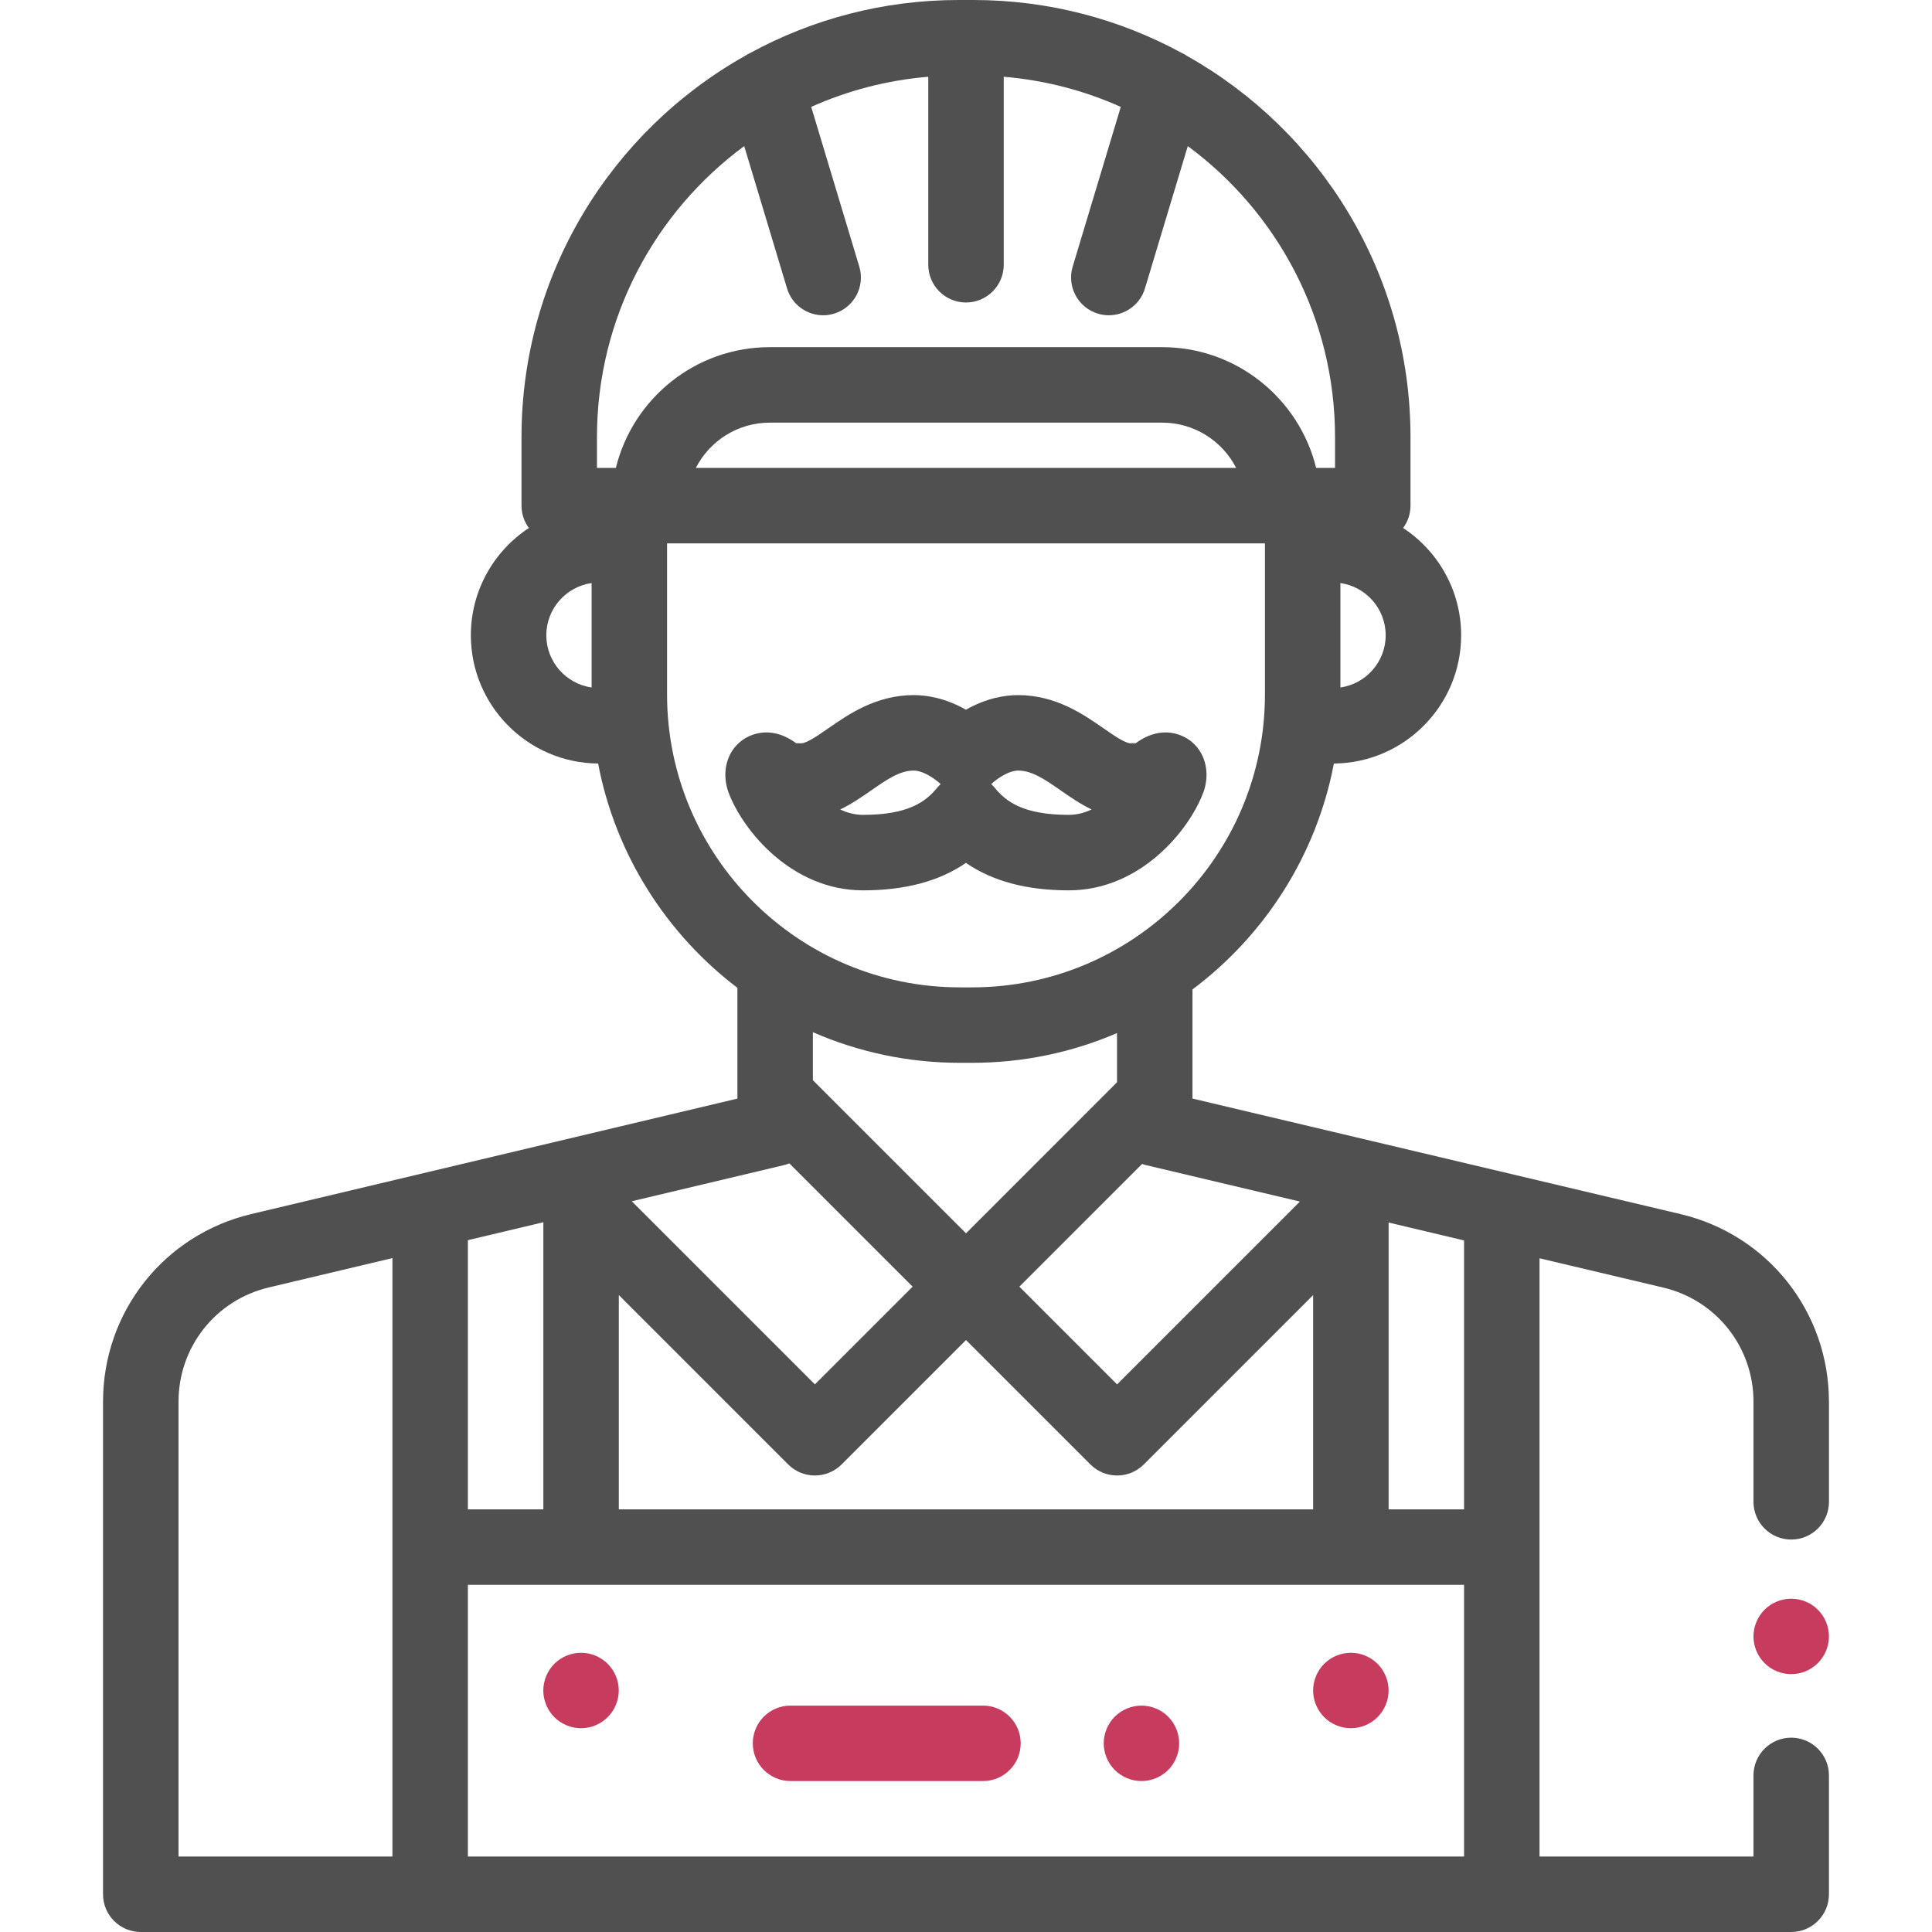 <?xml version="1.0" encoding="UTF-8" standalone="no"?> <svg xmlns="http://www.w3.org/2000/svg" xmlns:xlink="http://www.w3.org/1999/xlink" xmlns:serif="http://www.serif.com/" width="100%" height="100%" viewBox="0 0 70 70" version="1.1" xml:space="preserve" style="fill-rule:evenodd;clip-rule:evenodd;stroke-linejoin:round;stroke-miterlimit:2;"><g><path d="M64.899,55.781c0.756,0 1.368,-0.612 1.368,-1.367l-0,-3.626l-0.001,-0c0,-3.254 -2.211,-6.05 -5.377,-6.799l-17.683,-4.186l0,-3.954c2.615,-1.959 4.49,-4.855 5.123,-8.185c2.546,-0.02 4.611,-2.097 4.611,-4.647c0,-1.624 -0.837,-3.055 -2.102,-3.887c0.167,-0.227 0.267,-0.506 0.267,-0.81l0,-2.482c0,-5.918 -3.263,-11.087 -8.084,-13.805c-0.061,-0.043 -0.128,-0.079 -0.197,-0.111c-2.248,-1.225 -4.822,-1.922 -7.557,-1.922l-0.534,-0c-2.735,-0 -5.31,0.697 -7.557,1.922c-0.069,0.032 -0.136,0.068 -0.197,0.11c-4.821,2.719 -8.084,7.888 -8.084,13.806l-0,2.482c-0,0.304 0.1,0.584 0.267,0.81c-1.265,0.832 -2.102,2.263 -2.102,3.887c-0,2.55 2.065,4.627 4.611,4.647c0.628,3.299 2.473,6.17 5.049,8.129c-0,0.015 -0.002,0.031 -0.002,0.047l0,3.964l-17.613,4.183c-3.163,0.751 -5.372,3.546 -5.372,6.797l0,17.849c0,0.755 0.612,1.367 1.368,1.367l59.798,0c0.755,0 1.367,-0.612 1.367,-1.367l0,-4.307c0,-0.755 -0.612,-1.367 -1.367,-1.367c-0.755,-0 -1.367,0.612 -1.367,1.367l-0,2.94l-7.752,-0l0,-21.676l4.479,1.06c1.927,0.456 3.273,2.157 3.273,4.138l0,3.626c0,0.755 0.612,1.367 1.367,1.367Zm-17.8,-12.246l-6.625,6.624l-3.541,-3.541l4.447,-4.446c0.047,0.017 0.095,0.032 0.144,0.043l5.575,1.32Zm-12.099,1.15l-5.548,-5.548l0,-1.739c1.633,0.713 3.434,1.11 5.327,1.11l0.442,0c1.863,0 3.638,-0.384 5.25,-1.077l0,1.782l-5.471,5.472Zm13.565,-23.56c0.926,0.133 1.641,0.929 1.641,1.892c-0,0.962 -0.715,1.759 -1.641,1.892l0,-3.784Zm-27.13,3.784c-0.926,-0.133 -1.641,-0.93 -1.641,-1.892c0,-0.962 0.715,-1.759 1.641,-1.892l-0,3.784Zm0.879,-7.956l-0.685,0l0,-1.115l-0,0c-0,-4.319 2.101,-8.157 5.335,-10.545l1.552,5.156c0.178,0.592 0.721,0.974 1.309,0.974c0.13,-0 0.263,-0.019 0.394,-0.059c0.723,-0.217 1.133,-0.98 0.915,-1.703l-1.742,-5.788c1.314,-0.589 2.742,-0.967 4.241,-1.092l-0,6.811c-0,0.755 0.612,1.368 1.367,1.368c0.755,-0 1.367,-0.613 1.367,-1.368l0,-6.811c1.499,0.125 2.927,0.503 4.241,1.092l-1.743,5.788c-0.217,0.723 0.193,1.486 0.916,1.703c0.131,0.04 0.264,0.059 0.394,0.059c0.588,-0 1.131,-0.382 1.309,-0.974l1.552,-5.156c3.234,2.388 5.335,6.226 5.335,10.545l-0,1.115l-0.685,0c-0.615,-2.508 -2.882,-4.375 -5.577,-4.375l-14.219,0c-2.695,0 -4.961,1.867 -5.576,4.375Zm22.474,0l-19.576,0c0.498,-0.973 1.512,-1.64 2.678,-1.64l14.219,-0c1.167,-0 2.18,0.667 2.679,1.64Zm-20.619,8.211l0,-5.476l21.662,-0l-0,5.476c-0,5.851 -4.76,10.61 -10.61,10.61l-0.442,0c-5.85,-0 -10.61,-4.759 -10.61,-10.61Zm4.232,17.051c0.068,-0.016 0.134,-0.038 0.198,-0.064l4.467,4.467l-3.541,3.541l-6.635,-6.635l5.511,-1.309Zm-5.98,4.707l6.137,6.138c0.534,0.533 1.4,0.533 1.934,-0l4.508,-4.508l4.508,4.508c0.267,0.267 0.617,0.4 0.966,0.4c0.35,0 0.7,-0.133 0.967,-0.4l6.136,-6.136l0,7.763l-25.156,-0l-0,-7.765Zm-5.469,-1.988l2.735,-0.65l-0,10.403l-2.735,-0l0,-9.753Zm-2.734,0.649l-0,21.683l-7.75,-0l-0,-16.482c-0,-1.978 1.344,-3.68 3.269,-4.137l4.481,-1.064Zm38.828,21.683l-36.094,-0l0,-9.845l36.094,-0l-0,9.845Zm-0,-12.579l-2.734,-0l-0,-10.392l2.734,0.648l-0,9.744Z" style="fill:#505050;fill-rule:nonzero;"></path><path d="M65.865,58.324c-0.254,-0.256 -0.607,-0.4 -0.966,-0.4c-0.36,-0 -0.712,0.145 -0.967,0.4c-0.254,0.255 -0.4,0.606 -0.4,0.967c-0,0.359 0.146,0.712 0.4,0.966c0.255,0.255 0.607,0.401 0.967,0.401c0.361,0 0.712,-0.146 0.966,-0.401c0.255,-0.254 0.401,-0.607 0.401,-0.966c0,-0.361 -0.146,-0.712 -0.401,-0.967Z" style="fill:#c73b5f;fill-rule:nonzero;"></path><path d="M22.018,60.283c-0.254,-0.254 -0.607,-0.4 -0.966,-0.4c-0.36,-0 -0.712,0.146 -0.967,0.4c-0.254,0.255 -0.4,0.607 -0.4,0.967c-0,0.36 0.146,0.712 0.4,0.966c0.255,0.255 0.607,0.401 0.967,0.401c0.359,0 0.712,-0.146 0.966,-0.401c0.255,-0.254 0.401,-0.606 0.401,-0.966c0,-0.36 -0.146,-0.712 -0.401,-0.967Z" style="fill:#c73b5f;fill-rule:nonzero;"></path><path d="M49.91,60.283c-0.254,-0.254 -0.607,-0.4 -0.966,-0.4c-0.36,-0 -0.712,0.146 -0.967,0.4c-0.254,0.255 -0.4,0.607 -0.4,0.967c-0,0.36 0.146,0.712 0.4,0.966c0.255,0.255 0.607,0.401 0.967,0.401c0.361,0 0.712,-0.146 0.966,-0.401c0.256,-0.254 0.401,-0.606 0.401,-0.966c-0,-0.36 -0.145,-0.712 -0.401,-0.967Z" style="fill:#c73b5f;fill-rule:nonzero;"></path><path d="M43.105,26.821c-0.206,-0.151 -0.951,-0.591 -1.9,0.067l-0,0c-0.024,0.017 -0.043,0.029 -0.058,0.04c-0.038,0.001 -0.097,0.003 -0.186,0.003c-0.196,-0 -0.628,-0.3 -0.975,-0.541c-0.732,-0.509 -1.734,-1.205 -3.096,-1.205c-0.481,-0 -1.147,0.106 -1.893,0.529c-0.745,-0.423 -1.412,-0.529 -1.893,-0.529c-1.361,-0 -2.364,0.696 -3.096,1.205c-0.347,0.241 -0.779,0.541 -0.975,0.541c-0.089,-0 -0.148,-0.002 -0.186,-0.003c-0.015,-0.011 -0.034,-0.023 -0.057,-0.04c-0.95,-0.658 -1.694,-0.218 -1.9,-0.067c-0.536,0.392 -0.742,1.1 -0.524,1.804c0.007,0.023 0.015,0.046 0.023,0.069c0.508,1.378 2.281,3.565 4.88,3.565c1.52,-0 2.752,-0.327 3.728,-0.994c0.976,0.667 2.208,0.994 3.729,0.994c2.598,-0 4.372,-2.187 4.879,-3.565c0.009,-0.023 0.016,-0.046 0.024,-0.069c0.217,-0.704 0.011,-1.412 -0.524,-1.804Zm-9.164,1.737c-0.393,0.478 -1.018,0.966 -2.672,0.966c-0.293,0 -0.571,-0.075 -0.827,-0.196c0.413,-0.197 0.781,-0.453 1.127,-0.693c0.553,-0.384 1.03,-0.716 1.535,-0.716c0.129,-0 0.479,0.048 0.978,0.49c-0.05,0.046 -0.097,0.095 -0.141,0.149Zm4.785,0.966c-1.655,0 -2.28,-0.488 -2.672,-0.966c-0.044,-0.054 -0.091,-0.103 -0.142,-0.149c0.499,-0.442 0.85,-0.49 0.978,-0.49c0.505,-0 0.983,0.332 1.536,0.716c0.345,0.24 0.714,0.496 1.126,0.693c-0.256,0.121 -0.534,0.196 -0.826,0.196Z" style="fill:#505050;fill-rule:nonzero;"></path><path d="M35.615,61.797l-6.973,-0c-0.755,-0 -1.367,0.612 -1.367,1.367c0,0.755 0.612,1.367 1.367,1.367l6.973,0c0.755,0 1.367,-0.612 1.367,-1.367c0,-0.755 -0.612,-1.367 -1.367,-1.367Z" style="fill:#c73b5f;fill-rule:nonzero;"></path><path d="M42.324,62.197c-0.254,-0.254 -0.607,-0.4 -0.967,-0.4c-0.359,-0 -0.712,0.146 -0.966,0.4c-0.255,0.255 -0.401,0.607 -0.401,0.967c0,0.36 0.146,0.712 0.401,0.967c0.254,0.254 0.607,0.4 0.966,0.4c0.36,0 0.713,-0.146 0.967,-0.4c0.254,-0.255 0.4,-0.607 0.4,-0.967c0,-0.36 -0.146,-0.712 -0.4,-0.967Z" style="fill:#c73b5f;fill-rule:nonzero;"></path></g></svg> 